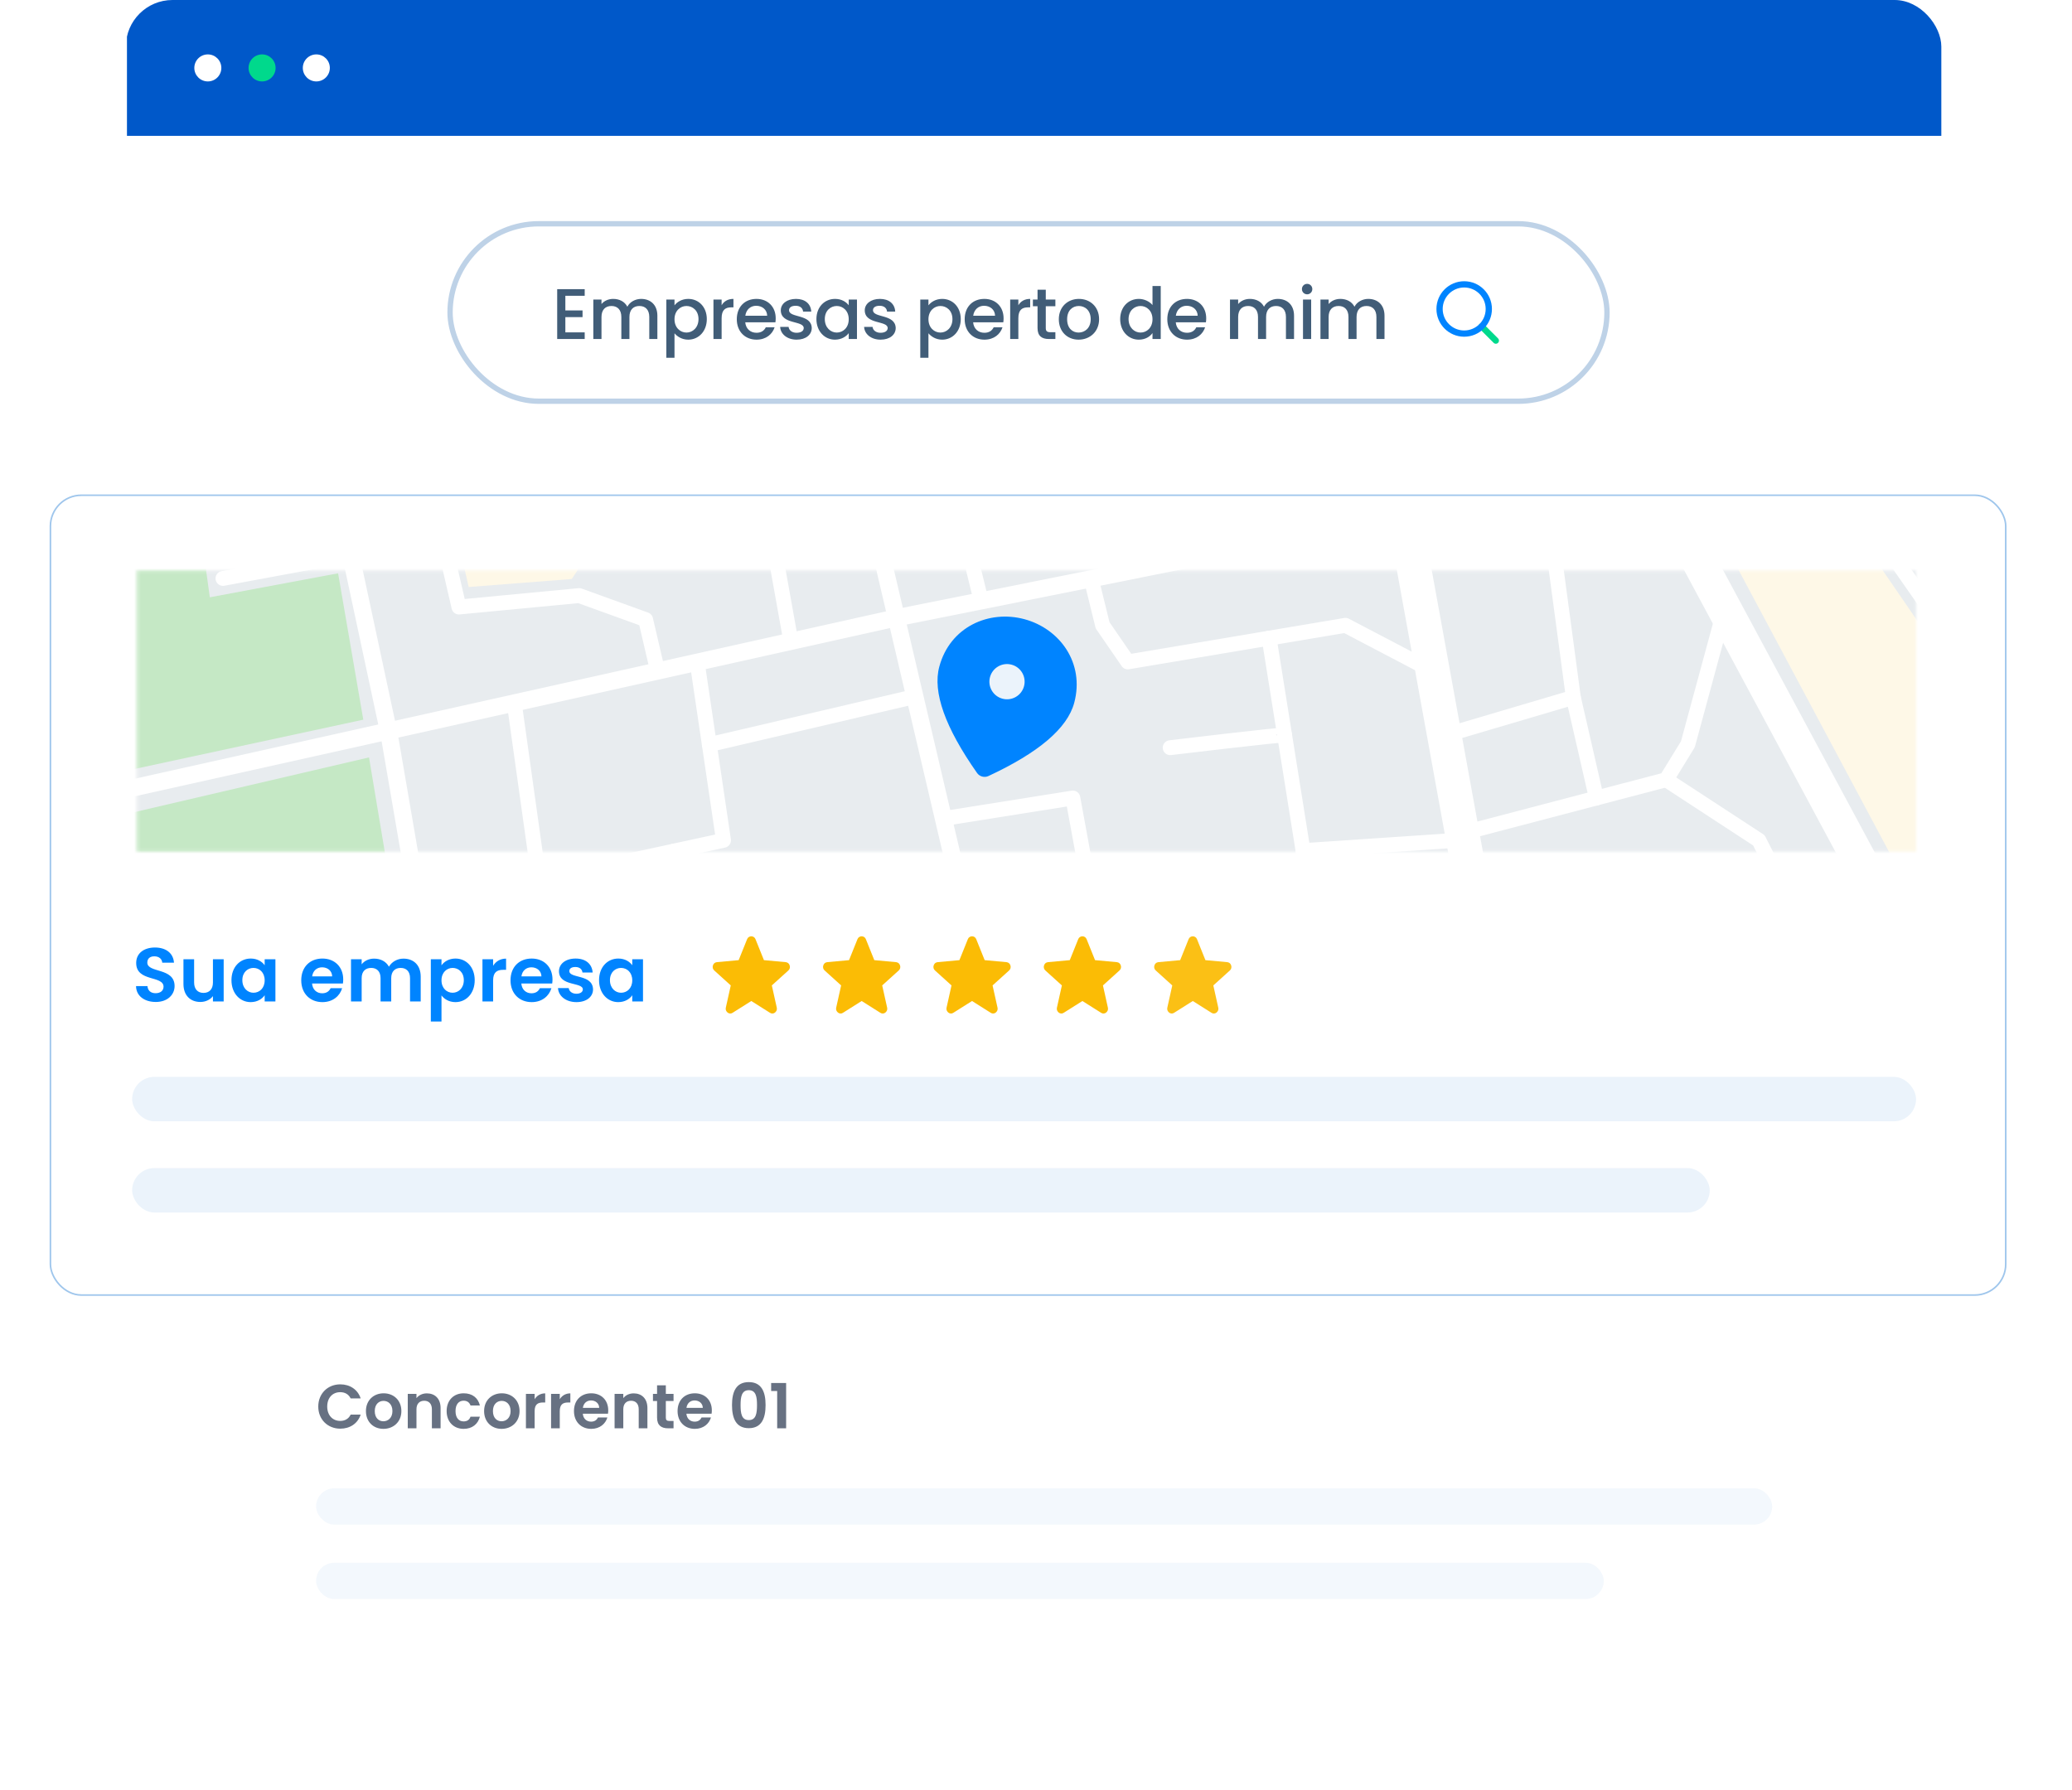 <svg width="625" height="540" viewBox="0 0 625 540" fill="none" xmlns="http://www.w3.org/2000/svg">
<g clip-path="url(#clip0_3113_15457)">
<g clip-path="url(#clip1_3113_15457)">
<rect x="37.965" width="547.617" height="539.564" rx="14.067" fill="white"/>
<rect width="547.843" height="40.976" transform="translate(38.295)" fill="#0058C9"/>
<circle cx="62.691" cy="20.488" r="4.076" fill="white"/>
<circle cx="79.055" cy="20.488" r="4.076" fill="#00D98C"/>
<circle cx="95.416" cy="20.488" r="4.076" fill="white"/>
<rect x="135.756" y="67.506" width="348.973" height="53.532" rx="26.766" fill="white"/>
<path d="M176.369 87.231V89.241H170.534V93.65H175.72V95.66H170.534V100.263H176.369V102.272H168.07V87.231H176.369ZM195.849 102.272V95.616C195.849 93.434 194.66 92.31 192.866 92.31C191.051 92.31 189.863 93.434 189.863 95.616V102.272H187.421V95.616C187.421 93.434 186.232 92.31 184.438 92.31C182.623 92.31 181.434 93.434 181.434 95.616V102.272H178.971V90.365H181.434V91.726C182.234 90.754 183.531 90.171 184.957 90.171C186.837 90.171 188.415 90.97 189.236 92.526C189.971 91.078 191.656 90.171 193.385 90.171C196.173 90.171 198.291 91.921 198.291 95.249V102.272H195.849ZM203.457 92.115C204.213 91.121 205.661 90.171 207.606 90.171C210.74 90.171 213.203 92.591 213.203 96.265C213.203 99.939 210.74 102.467 207.606 102.467C205.64 102.467 204.235 101.473 203.457 100.544V107.934H200.993V90.365H203.457V92.115ZM210.697 96.265C210.697 93.693 208.925 92.31 207.066 92.31C205.229 92.31 203.457 93.758 203.457 96.308C203.457 98.88 205.229 100.327 207.066 100.327C208.925 100.327 210.697 98.836 210.697 96.265ZM217.671 96.005V102.272H215.208V90.365H217.671V92.094C218.363 90.905 219.551 90.171 221.237 90.171V92.721H220.61C218.795 92.721 217.671 93.477 217.671 96.005ZM228.083 92.245C226.419 92.245 225.079 93.369 224.82 95.249H231.411C231.368 93.412 229.92 92.245 228.083 92.245ZM233.659 98.728C232.989 100.803 231.108 102.467 228.191 102.467C224.777 102.467 222.248 100.047 222.248 96.308C222.248 92.569 224.668 90.171 228.191 90.171C231.584 90.171 233.983 92.526 233.983 96.027C233.983 96.438 233.961 96.827 233.896 97.237H224.798C224.971 99.204 226.376 100.392 228.191 100.392C229.704 100.392 230.547 99.658 231 98.728H233.659ZM244.857 98.944C244.857 100.954 243.106 102.467 240.297 102.467C237.444 102.467 235.435 100.781 235.327 98.62H237.877C237.963 99.593 238.892 100.392 240.254 100.392C241.68 100.392 242.437 99.787 242.437 98.966C242.437 96.632 235.521 97.972 235.521 93.607C235.521 91.705 237.293 90.171 240.103 90.171C242.804 90.171 244.576 91.618 244.706 93.996H242.242C242.156 92.958 241.356 92.245 240.016 92.245C238.698 92.245 238.006 92.785 238.006 93.585C238.006 95.984 244.727 94.644 244.857 98.944ZM246.265 96.265C246.265 92.591 248.751 90.171 251.884 90.171C253.894 90.171 255.277 91.121 256.012 92.094V90.365H258.497V102.272H256.012V100.5C255.256 101.516 253.829 102.467 251.841 102.467C248.751 102.467 246.265 99.939 246.265 96.265ZM256.012 96.308C256.012 93.758 254.261 92.31 252.403 92.31C250.566 92.31 248.794 93.693 248.794 96.265C248.794 98.836 250.566 100.327 252.403 100.327C254.261 100.327 256.012 98.88 256.012 96.308ZM270.183 98.944C270.183 100.954 268.432 102.467 265.623 102.467C262.77 102.467 260.761 100.781 260.652 98.62H263.203C263.289 99.593 264.218 100.392 265.58 100.392C267.006 100.392 267.762 99.787 267.762 98.966C267.762 96.632 260.847 97.972 260.847 93.607C260.847 91.705 262.619 90.171 265.428 90.171C268.13 90.171 269.902 91.618 270.032 93.996H267.568C267.481 92.958 266.682 92.245 265.342 92.245C264.024 92.245 263.332 92.785 263.332 93.585C263.332 95.984 270.053 94.644 270.183 98.944ZM280.058 92.115C280.814 91.121 282.262 90.171 284.207 90.171C287.341 90.171 289.804 92.591 289.804 96.265C289.804 99.939 287.341 102.467 284.207 102.467C282.24 102.467 280.836 101.473 280.058 100.544V107.934H277.594V90.365H280.058V92.115ZM287.297 96.265C287.297 93.693 285.525 92.31 283.667 92.31C281.83 92.31 280.058 93.758 280.058 96.308C280.058 98.88 281.83 100.327 283.667 100.327C285.525 100.327 287.297 98.836 287.297 96.265ZM296.822 92.245C295.158 92.245 293.818 93.369 293.559 95.249H300.15C300.107 93.412 298.659 92.245 296.822 92.245ZM302.397 98.728C301.728 100.803 299.847 102.467 296.93 102.467C293.515 102.467 290.987 100.047 290.987 96.308C290.987 92.569 293.407 90.171 296.93 90.171C300.323 90.171 302.722 92.526 302.722 96.027C302.722 96.438 302.7 96.827 302.635 97.237H293.537C293.71 99.204 295.115 100.392 296.93 100.392C298.443 100.392 299.285 99.658 299.739 98.728H302.397ZM307.177 96.005V102.272H304.714V90.365H307.177V92.094C307.869 90.905 309.058 90.171 310.743 90.171V92.721H310.117C308.301 92.721 307.177 93.477 307.177 96.005ZM312.965 98.966V92.375H311.56V90.365H312.965V87.404H315.45V90.365H318.346V92.375H315.45V98.966C315.45 99.852 315.796 100.219 316.833 100.219H318.346V102.272H316.401C314.283 102.272 312.965 101.386 312.965 98.966ZM331.53 96.308C331.53 100.047 328.764 102.467 325.349 102.467C321.956 102.467 319.384 100.047 319.384 96.308C319.384 92.569 322.064 90.171 325.457 90.171C328.85 90.171 331.53 92.569 331.53 96.308ZM321.891 96.308C321.891 99.009 323.49 100.327 325.349 100.327C327.186 100.327 329.001 99.009 329.001 96.308C329.001 93.607 327.251 92.31 325.414 92.31C323.555 92.31 321.891 93.607 321.891 96.308ZM337.893 96.265C337.893 92.591 340.378 90.171 343.534 90.171C345.09 90.171 346.732 90.905 347.64 92.029V86.281H350.125V102.272H347.64V100.479C346.883 101.559 345.457 102.467 343.512 102.467C340.378 102.467 337.893 99.939 337.893 96.265ZM347.64 96.308C347.64 93.758 345.889 92.31 344.031 92.31C342.194 92.31 340.422 93.693 340.422 96.265C340.422 98.836 342.194 100.327 344.031 100.327C345.889 100.327 347.64 98.88 347.64 96.308ZM357.942 92.245C356.278 92.245 354.938 93.369 354.679 95.249H361.27C361.227 93.412 359.779 92.245 357.942 92.245ZM363.518 98.728C362.848 100.803 360.968 102.467 358.05 102.467C354.636 102.467 352.107 100.047 352.107 96.308C352.107 92.569 354.528 90.171 358.05 90.171C361.443 90.171 363.842 92.526 363.842 96.027C363.842 96.438 363.82 96.827 363.755 97.237H354.657C354.83 99.204 356.235 100.392 358.05 100.392C359.563 100.392 360.406 99.658 360.86 98.728H363.518ZM387.894 102.272V95.616C387.894 93.434 386.705 92.31 384.911 92.31C383.096 92.31 381.907 93.434 381.907 95.616V102.272H379.465V95.616C379.465 93.434 378.277 92.31 376.483 92.31C374.668 92.31 373.479 93.434 373.479 95.616V102.272H371.016V90.365H373.479V91.726C374.279 90.754 375.575 90.171 377.002 90.171C378.882 90.171 380.46 90.97 381.281 92.526C382.015 91.078 383.701 90.171 385.43 90.171C388.218 90.171 390.336 91.921 390.336 95.249V102.272H387.894ZM393.038 102.272V90.365H395.502V102.272H393.038ZM394.292 88.787C393.406 88.787 392.714 88.096 392.714 87.21C392.714 86.324 393.406 85.632 394.292 85.632C395.156 85.632 395.848 86.324 395.848 87.21C395.848 88.096 395.156 88.787 394.292 88.787ZM415.182 102.272V95.616C415.182 93.434 413.994 92.31 412.2 92.31C410.385 92.31 409.196 93.434 409.196 95.616V102.272H406.754V95.616C406.754 93.434 405.565 92.31 403.772 92.31C401.956 92.31 400.768 93.434 400.768 95.616V102.272H398.304V90.365H400.768V91.726C401.567 90.754 402.864 90.171 404.29 90.171C406.171 90.171 407.748 90.97 408.569 92.526C409.304 91.078 410.99 90.171 412.719 90.171C415.506 90.171 417.624 91.921 417.624 95.249V102.272H415.182Z" fill="#415D78"/>
<g clip-path="url(#clip2_3113_15457)">
<path d="M446.91 98.462L451.207 102.758" stroke="#00D98C" stroke-width="1.886" stroke-linecap="round" stroke-linejoin="round"/>
<path d="M441.658 100.637C445.759 100.637 449.084 97.312 449.084 93.211C449.084 89.11 445.759 85.785 441.658 85.785C437.557 85.785 434.232 89.11 434.232 93.211C434.232 97.312 437.557 100.637 441.658 100.637Z" stroke="#0084FF" stroke-width="1.886" stroke-linecap="round" stroke-linejoin="round"/>
</g>
<rect x="135.756" y="67.506" width="348.973" height="53.532" rx="26.766" stroke="#BED2E7" stroke-width="1.605"/>
<g opacity="0.6">
<path d="M96.002 424.319C96.002 420.399 98.872 417.623 102.642 417.623C105.549 417.623 107.912 419.18 108.794 421.862H105.774C105.155 420.605 104.03 419.986 102.623 419.986C100.335 419.986 98.703 421.656 98.703 424.319C98.703 426.964 100.335 428.652 102.623 428.652C104.03 428.652 105.155 428.033 105.774 426.757H108.794C107.912 429.458 105.549 430.996 102.642 430.996C98.872 430.996 96.002 428.239 96.002 424.319ZM121.072 425.688C121.072 428.952 118.671 431.053 115.651 431.053C112.65 431.053 110.38 428.952 110.38 425.688C110.38 422.406 112.725 420.324 115.726 420.324C118.727 420.324 121.072 422.406 121.072 425.688ZM113.044 425.688C113.044 427.751 114.244 428.764 115.651 428.764C117.039 428.764 118.371 427.751 118.371 425.688C118.371 423.606 117.076 422.612 115.688 422.612C114.301 422.612 113.044 423.606 113.044 425.688ZM130.275 430.884V425.144C130.275 423.475 129.356 422.575 127.968 422.575C126.543 422.575 125.624 423.475 125.624 425.144V430.884H122.998V420.493H125.624V421.787C126.299 420.905 127.424 420.343 128.756 420.343C131.176 420.343 132.901 421.918 132.901 424.788V430.884H130.275ZM134.723 425.688C134.723 422.425 136.861 420.324 139.862 420.324C142.451 420.324 144.195 421.674 144.758 424H141.925C141.625 423.119 140.931 422.556 139.844 422.556C138.381 422.556 137.405 423.663 137.405 425.688C137.405 427.714 138.381 428.802 139.844 428.802C140.931 428.802 141.607 428.314 141.925 427.376H144.758C144.195 429.59 142.451 431.053 139.862 431.053C136.861 431.053 134.723 428.952 134.723 425.688ZM156.716 425.688C156.716 428.952 154.315 431.053 151.295 431.053C148.294 431.053 146.025 428.952 146.025 425.688C146.025 422.406 148.369 420.324 151.371 420.324C154.372 420.324 156.716 422.406 156.716 425.688ZM148.688 425.688C148.688 427.751 149.889 428.764 151.295 428.764C152.683 428.764 154.015 427.751 154.015 425.688C154.015 423.606 152.721 422.612 151.333 422.612C149.945 422.612 148.688 423.606 148.688 425.688ZM161.268 425.707V430.884H158.642V420.493H161.268V422.106C161.925 421.037 163.013 420.343 164.457 420.343V423.1H163.763C162.206 423.1 161.268 423.7 161.268 425.707ZM168.851 425.707V430.884H166.225V420.493H168.851V422.106C169.508 421.037 170.596 420.343 172.04 420.343V423.1H171.346C169.789 423.1 168.851 423.7 168.851 425.707ZM178.273 422.481C177.016 422.481 176.022 423.287 175.816 424.713H180.748C180.711 423.344 179.623 422.481 178.273 422.481ZM183.206 427.62C182.643 429.533 180.917 431.053 178.348 431.053C175.328 431.053 173.133 428.952 173.133 425.688C173.133 422.406 175.272 420.324 178.348 420.324C181.349 420.324 183.468 422.368 183.468 425.463C183.468 425.801 183.449 426.138 183.393 426.476H175.797C175.928 428.014 176.978 428.877 178.291 428.877C179.417 428.877 180.036 428.314 180.373 427.62H183.206ZM192.662 430.884V425.144C192.662 423.475 191.743 422.575 190.355 422.575C188.93 422.575 188.011 423.475 188.011 425.144V430.884H185.385V420.493H188.011V421.787C188.686 420.905 189.811 420.343 191.143 420.343C193.563 420.343 195.288 421.918 195.288 424.788V430.884H192.662ZM198.198 427.658V422.65H196.96V420.493H198.198V417.923H200.843V420.493H203.168V422.65H200.843V427.676C200.843 428.37 201.124 428.671 201.949 428.671H203.168V430.884H201.518C199.53 430.884 198.198 430.04 198.198 427.658ZM209.521 422.481C208.264 422.481 207.27 423.287 207.064 424.713H211.997C211.959 423.344 210.872 422.481 209.521 422.481ZM214.454 427.62C213.891 429.533 212.166 431.053 209.596 431.053C206.576 431.053 204.382 428.952 204.382 425.688C204.382 422.406 206.52 420.324 209.596 420.324C212.597 420.324 214.717 422.368 214.717 425.463C214.717 425.801 214.698 426.138 214.642 426.476H207.045C207.177 428.014 208.227 428.877 209.54 428.877C210.665 428.877 211.284 428.314 211.622 427.62H214.454ZM220.802 423.869C220.802 419.911 222.003 416.948 225.867 416.948C229.731 416.948 230.931 419.911 230.931 423.869C230.931 427.864 229.731 430.846 225.867 430.846C222.003 430.846 220.802 427.864 220.802 423.869ZM228.343 423.869C228.343 421.524 228.08 419.386 225.867 419.386C223.653 419.386 223.391 421.524 223.391 423.869C223.391 426.307 223.653 428.408 225.867 428.408C228.08 428.408 228.343 426.307 228.343 423.869ZM234.429 430.884V419.63H232.609V417.21H237.13V430.884H234.429Z" fill="#02132F"/>
<rect x="95.346" y="448.989" width="439.213" height="10.941" rx="5.471" fill="#EBF3FB"/>
<rect x="95.346" y="471.448" width="388.414" height="10.941" rx="5.471" fill="#EBF3FB"/>
</g>
</g>
<g filter="url(#filter0_dd_3113_15457)">
<rect x="14.969" y="148.202" width="590.281" height="241.761" rx="9.575" fill="white"/>
<rect x="15.208" y="148.442" width="589.802" height="241.283" rx="9.335" stroke="#9FC6EC" stroke-width="0.479"/>
</g>
<path d="M52.663 297.467C52.663 299.994 50.641 302.269 46.987 302.269C43.655 302.269 41.081 300.523 41.035 297.49H44.482C44.574 298.776 45.424 299.627 46.918 299.627C48.435 299.627 49.331 298.822 49.331 297.673C49.331 294.204 41.058 296.295 41.081 290.481C41.081 287.585 43.425 285.839 46.734 285.839C50.02 285.839 52.272 287.517 52.479 290.412H48.94C48.871 289.355 48.021 288.528 46.642 288.505C45.378 288.459 44.436 289.079 44.436 290.389C44.436 293.606 52.663 291.814 52.663 297.467ZM67.47 289.378V302.108H64.23V300.5C63.426 301.58 62.024 302.269 60.438 302.269C57.474 302.269 55.337 300.339 55.337 296.846V289.378H58.554V296.387C58.554 298.432 59.68 299.535 61.38 299.535C63.127 299.535 64.23 298.432 64.23 296.387V289.378H67.47ZM69.817 295.697C69.817 291.722 72.391 289.171 75.631 289.171C77.676 289.171 79.078 290.136 79.836 291.193V289.378H83.076V302.108H79.836V300.247C79.078 301.35 77.63 302.315 75.608 302.315C72.391 302.315 69.817 299.673 69.817 295.697ZM79.836 295.743C79.836 293.33 78.227 291.998 76.458 291.998C74.735 291.998 73.103 293.284 73.103 295.697C73.103 298.11 74.735 299.489 76.458 299.489C78.227 299.489 79.836 298.156 79.836 295.743ZM97.163 291.814C95.623 291.814 94.405 292.802 94.152 294.548H100.196C100.15 292.871 98.817 291.814 97.163 291.814ZM103.206 298.11C102.517 300.454 100.403 302.315 97.255 302.315C93.555 302.315 90.866 299.742 90.866 295.743C90.866 291.722 93.486 289.171 97.255 289.171C100.931 289.171 103.528 291.676 103.528 295.467C103.528 295.881 103.505 296.295 103.436 296.708H94.129C94.29 298.593 95.577 299.65 97.186 299.65C98.564 299.65 99.323 298.96 99.736 298.11H103.206ZM123.685 302.108V295.077C123.685 293.055 122.559 291.998 120.859 291.998C119.135 291.998 118.009 293.055 118.009 295.077V302.108H114.792V295.077C114.792 293.055 113.666 291.998 111.966 291.998C110.219 291.998 109.093 293.055 109.093 295.077V302.108H105.876V289.378H109.093V290.917C109.898 289.86 111.253 289.194 112.839 289.194C114.815 289.194 116.447 290.044 117.32 291.63C118.147 290.182 119.825 289.194 121.686 289.194C124.742 289.194 126.902 291.124 126.902 294.64V302.108H123.685ZM133.172 291.216C133.93 290.136 135.401 289.171 137.377 289.171C140.64 289.171 143.191 291.722 143.191 295.697C143.191 299.673 140.64 302.315 137.377 302.315C135.378 302.315 133.953 301.327 133.172 300.293V308.175H129.955V289.378H133.172V291.216ZM139.905 295.697C139.905 293.284 138.274 291.998 136.527 291.998C134.804 291.998 133.172 293.33 133.172 295.743C133.172 298.156 134.804 299.489 136.527 299.489C138.274 299.489 139.905 298.11 139.905 295.697ZM148.746 295.766V302.108H145.529V289.378H148.746V291.354C149.55 290.044 150.883 289.194 152.653 289.194V292.572H151.802C149.895 292.572 148.746 293.307 148.746 295.766ZM160.288 291.814C158.749 291.814 157.531 292.802 157.278 294.548H163.322C163.276 292.871 161.943 291.814 160.288 291.814ZM166.332 298.11C165.643 300.454 163.529 302.315 160.38 302.315C156.681 302.315 153.992 299.742 153.992 295.743C153.992 291.722 156.612 289.171 160.38 289.171C164.057 289.171 166.654 291.676 166.654 295.467C166.654 295.881 166.631 296.295 166.562 296.708H157.255C157.416 298.593 158.703 299.65 160.311 299.65C161.69 299.65 162.449 298.96 162.862 298.11H166.332ZM178.883 298.478C178.883 300.661 176.976 302.315 173.874 302.315C170.679 302.315 168.45 300.454 168.313 298.087H171.553C171.668 299.052 172.564 299.787 173.851 299.787C175.114 299.787 175.804 299.213 175.804 298.478C175.804 296.203 168.611 297.65 168.611 292.986C168.611 290.872 170.496 289.171 173.644 289.171C176.723 289.171 178.584 290.849 178.768 293.376H175.689C175.597 292.388 174.816 291.722 173.552 291.722C172.357 291.722 171.736 292.204 171.736 292.94C171.736 295.261 178.791 293.813 178.883 298.478ZM180.697 295.697C180.697 291.722 183.27 289.171 186.51 289.171C188.556 289.171 189.957 290.136 190.716 291.193V289.378H193.956V302.108H190.716V300.247C189.957 301.35 188.51 302.315 186.487 302.315C183.27 302.315 180.697 299.673 180.697 295.697ZM190.716 295.743C190.716 293.33 189.107 291.998 187.338 291.998C185.614 291.998 183.983 293.284 183.983 295.697C183.983 298.11 185.614 299.489 187.338 299.489C189.107 299.489 190.716 298.156 190.716 295.743Z" fill="#0084FF"/>
<path d="M226.623 301.98L220.975 305.543C220.725 305.709 220.464 305.78 220.192 305.757C219.92 305.733 219.682 305.638 219.478 305.472C219.273 305.305 219.115 305.098 219.001 304.849C218.888 304.599 218.865 304.32 218.933 304.011L220.43 297.277L215.428 292.753C215.202 292.539 215.06 292.295 215.004 292.021C214.947 291.749 214.963 291.482 215.054 291.221C215.145 290.959 215.281 290.745 215.463 290.579C215.644 290.413 215.894 290.306 216.211 290.259L222.812 289.653L225.364 283.311C225.477 283.026 225.654 282.812 225.892 282.67C226.13 282.527 226.373 282.456 226.623 282.456C226.873 282.456 227.117 282.527 227.355 282.67C227.593 282.812 227.769 283.026 227.882 283.311L230.434 289.653L237.035 290.259C237.353 290.306 237.602 290.413 237.784 290.579C237.965 290.745 238.101 290.959 238.192 291.221C238.283 291.482 238.3 291.749 238.244 292.021C238.186 292.295 238.044 292.539 237.818 292.753L232.816 297.277L234.313 304.011C234.381 304.32 234.358 304.599 234.245 304.849C234.131 305.098 233.973 305.305 233.768 305.472C233.564 305.638 233.326 305.733 233.054 305.757C232.782 305.78 232.521 305.709 232.271 305.543L226.623 301.98Z" fill="#FBBC05"/>
<path d="M259.914 301.98L254.266 305.543C254.016 305.709 253.755 305.78 253.483 305.757C253.211 305.733 252.973 305.638 252.769 305.472C252.564 305.305 252.406 305.098 252.292 304.849C252.179 304.599 252.156 304.32 252.224 304.011L253.721 297.277L248.72 292.753C248.493 292.539 248.351 292.295 248.295 292.021C248.238 291.749 248.254 291.482 248.345 291.221C248.436 290.959 248.572 290.745 248.754 290.579C248.935 290.413 249.185 290.306 249.502 290.259L256.103 289.653L258.655 283.311C258.768 283.026 258.945 282.812 259.183 282.67C259.421 282.527 259.665 282.456 259.914 282.456C260.164 282.456 260.408 282.527 260.646 282.67C260.884 282.812 261.06 283.026 261.173 283.311L263.725 289.653L270.326 290.259C270.644 290.306 270.893 290.413 271.075 290.579C271.256 290.745 271.392 290.959 271.483 291.221C271.574 291.482 271.591 291.749 271.535 292.021C271.477 292.295 271.335 292.539 271.109 292.753L266.107 297.277L267.604 304.011C267.672 304.32 267.649 304.599 267.536 304.849C267.422 305.098 267.264 305.305 267.059 305.472C266.855 305.638 266.617 305.733 266.345 305.757C266.073 305.78 265.812 305.709 265.562 305.543L259.914 301.98Z" fill="#FBBC05"/>
<path d="M293.207 301.98L287.559 305.543C287.309 305.709 287.048 305.78 286.776 305.757C286.504 305.733 286.266 305.638 286.062 305.472C285.857 305.305 285.699 305.098 285.585 304.849C285.472 304.599 285.449 304.32 285.517 304.011L287.014 297.277L282.012 292.753C281.786 292.539 281.644 292.295 281.588 292.021C281.531 291.749 281.547 291.482 281.638 291.221C281.729 290.959 281.865 290.745 282.046 290.579C282.228 290.413 282.477 290.306 282.795 290.259L289.396 289.653L291.948 283.311C292.061 283.026 292.237 282.812 292.476 282.67C292.714 282.527 292.957 282.456 293.207 282.456C293.457 282.456 293.701 282.527 293.939 282.67C294.177 282.812 294.353 283.026 294.466 283.311L297.018 289.653L303.619 290.259C303.937 290.306 304.186 290.413 304.367 290.579C304.549 290.745 304.685 290.959 304.776 291.221C304.867 291.482 304.884 291.749 304.828 292.021C304.77 292.295 304.628 292.539 304.402 292.753L299.4 297.277L300.897 304.011C300.965 304.32 300.942 304.599 300.829 304.849C300.715 305.098 300.557 305.305 300.352 305.472C300.148 305.638 299.91 305.733 299.638 305.757C299.366 305.78 299.105 305.709 298.855 305.543L293.207 301.98Z" fill="#FBBC05"/>
<path d="M326.5 301.98L320.852 305.543C320.602 305.709 320.341 305.78 320.069 305.757C319.797 305.733 319.559 305.638 319.355 305.472C319.15 305.305 318.992 305.098 318.878 304.849C318.765 304.599 318.742 304.32 318.81 304.011L320.307 297.277L315.305 292.753C315.079 292.539 314.937 292.295 314.881 292.021C314.824 291.749 314.84 291.482 314.931 291.221C315.022 290.959 315.158 290.745 315.339 290.579C315.521 290.413 315.77 290.306 316.088 290.259L322.689 289.653L325.241 283.311C325.354 283.026 325.53 282.812 325.769 282.67C326.007 282.527 326.25 282.456 326.5 282.456C326.749 282.456 326.994 282.527 327.232 282.67C327.47 282.812 327.646 283.026 327.759 283.311L330.311 289.653L336.912 290.259C337.229 290.306 337.479 290.413 337.66 290.579C337.842 290.745 337.978 290.959 338.069 291.221C338.16 291.482 338.177 291.749 338.12 292.021C338.063 292.295 337.921 292.539 337.694 292.753L332.693 297.277L334.19 304.011C334.258 304.32 334.235 304.599 334.122 304.849C334.008 305.098 333.85 305.305 333.645 305.472C333.441 305.638 333.203 305.733 332.931 305.757C332.659 305.78 332.398 305.709 332.148 305.543L326.5 301.98Z" fill="#FBBC05"/>
<path d="M359.797 301.98L354.149 305.543C353.899 305.709 353.638 305.78 353.366 305.757C353.094 305.733 352.856 305.638 352.651 305.472C352.447 305.305 352.288 305.098 352.175 304.849C352.062 304.599 352.039 304.32 352.107 304.011L353.604 297.277L348.602 292.753C348.375 292.539 348.234 292.295 348.178 292.021C348.121 291.749 348.137 291.482 348.228 291.221C348.319 290.959 348.455 290.745 348.636 290.579C348.818 290.413 349.067 290.306 349.385 290.259L355.986 289.653L358.538 283.311C358.651 283.026 358.827 282.812 359.066 282.67C359.304 282.527 359.547 282.456 359.797 282.456C360.046 282.456 360.29 282.527 360.529 282.67C360.767 282.812 360.942 283.026 361.056 283.311L363.608 289.653L370.209 290.259C370.526 290.306 370.776 290.413 370.957 290.579C371.139 290.745 371.275 290.959 371.366 291.221C371.456 291.482 371.474 291.749 371.417 292.021C371.36 292.295 371.218 292.539 370.991 292.753L365.99 297.277L367.487 304.011C367.555 304.32 367.532 304.599 367.419 304.849C367.305 305.098 367.146 305.305 366.942 305.472C366.738 305.638 366.5 305.733 366.228 305.757C365.956 305.78 365.695 305.709 365.445 305.543L359.797 301.98Z" fill="#FBC015"/>
<rect x="39.863" y="324.865" width="538.099" height="13.405" rx="6.702" fill="#EBF3FB"/>
<rect x="39.863" y="352.381" width="475.863" height="13.405" rx="6.702" fill="#EBF3FB"/>
<mask id="mask0_3113_15457" style="mask-type:alpha" maskUnits="userSpaceOnUse" x="41" y="172" width="537" height="85">
<rect x="41.297" y="172.14" width="536.662" height="84.736" fill="#EBF3FB"/>
</mask>
<g mask="url(#mask0_3113_15457)">
<rect width="552.94" height="84.736" transform="translate(41.297 172.14)" fill="#EBF3FB"/>
<path d="M691.375 -73.387H-16.861V705.289H691.375V-73.387Z" fill="#E8ECEF"/>
<path d="M392.879 708.739L240.004 56.852" stroke="white" stroke-width="5.179" stroke-linecap="round" stroke-linejoin="round"/>
<path d="M85.822 74.202L117.356 221.419L143.614 374.256L179.888 528.473L203.383 647.5" stroke="white" stroke-width="5.179" stroke-linecap="round" stroke-linejoin="round"/>
<path d="M502.053 587.296L403.592 45.294L414.646 -66.487" stroke="white" stroke-width="10.357" stroke-linecap="round" stroke-linejoin="round"/>
<path d="M452.992 708.739L663.39 488.626L668.227 459.3L493.068 133.271L495.486 62.89L509.997 31.15L567.692 -73.387" stroke="white" stroke-width="10.357" stroke-linecap="round" stroke-linejoin="round"/>
<path d="M-53.654 421.178L452.04 311.994L585.174 304.707L697.766 246.95" stroke="white" stroke-width="5.179" stroke-linecap="round" stroke-linejoin="round"/>
<path d="M492.893 133.443L423.636 155.662L270.378 186.384L-30.855 253.505" stroke="white" stroke-width="5.179" stroke-linecap="round" stroke-linejoin="round"/>
<path d="M127.773 282.044L141.543 282.14L162.615 265.58L155.122 212.066" stroke="white" stroke-width="4.489" stroke-linecap="round" stroke-linejoin="round"/>
<path d="M162.613 265.581L218.238 253.505L210.293 199.774" stroke="white" stroke-width="4.489" stroke-linecap="round" stroke-linejoin="round"/>
<path d="M213.969 224.621L274.897 210.379" stroke="white" stroke-width="4.489" stroke-linecap="round" stroke-linejoin="round"/>
<path d="M209.216 364.42L200.273 325.611L209.257 293.525L203.385 256.73" stroke="white" stroke-width="4.489" stroke-linecap="round" stroke-linejoin="round"/>
<path d="M361.31 331.583L358.505 316.986L335.7 306.636L323.611 240.74L284.584 246.95" stroke="white" stroke-width="4.489" stroke-linecap="round" stroke-linejoin="round"/>
<path d="M93.193 108.596L119.776 102.393L138.434 183.124L174.708 179.674L194.745 186.919L198.361 202.43" stroke="white" stroke-width="4.489" stroke-linecap="round" stroke-linejoin="round"/>
<path d="M105.78 167.354L67.264 174.499" stroke="white" stroke-width="4.489" stroke-linecap="round" stroke-linejoin="round"/>
<path d="M231.023 151.394L238.565 193.474" stroke="white" stroke-width="4.489" stroke-linecap="round" stroke-linejoin="round"/>
<path d="M284.227 133.443L295.964 181.258" stroke="white" stroke-width="4.489" stroke-linecap="round" stroke-linejoin="round"/>
<path d="M442.109 251.09L502.568 235.22L509.133 224.525L520.191 183.759" stroke="white" stroke-width="4.489" stroke-linecap="round" stroke-linejoin="round"/>
<path d="M502.568 235.22L530.552 253.505L557.155 306.239" stroke="white" stroke-width="4.489" stroke-linecap="round" stroke-linejoin="round"/>
<path d="M435.668 221.885L474.584 210.379L481.54 240.739" stroke="white" stroke-width="4.489" stroke-linecap="round" stroke-linejoin="round"/>
<path d="M474.584 210.379L465.441 142.251" stroke="white" stroke-width="4.489" stroke-linecap="round" stroke-linejoin="round"/>
<path d="M432.134 202.429L405.831 188.643L340.191 199.683L332.59 188.643L329.137 174.604" stroke="white" stroke-width="4.489" stroke-linecap="round" stroke-linejoin="round"/>
<path d="M382.818 192.516L393.051 256.611L439.347 253.506" stroke="white" stroke-width="4.489" stroke-linecap="round" stroke-linejoin="round"/>
<path d="M393.051 256.61L399.765 323.279" stroke="white" stroke-width="4.489" stroke-linecap="round" stroke-linejoin="round"/>
<path d="M387.489 221.775C387.523 221.419 352.975 225.559 352.975 225.559" stroke="white" stroke-width="4.489" stroke-linecap="round" stroke-linejoin="round"/>
<path d="M511.553 162.424L535.734 147.934H557.155L645.125 273.953" stroke="white" stroke-width="4.489" stroke-linecap="round" stroke-linejoin="round"/>
<path d="M577.193 101.013L581.34 133.443L693.274 310.085" stroke="white" stroke-width="4.489" stroke-linecap="round" stroke-linejoin="round"/>
<path d="M-30.682 261.613L111.312 228.492L129.621 338.204L48.78 352.349L43.598 392.024L-19.279 405.825L-30.682 261.613Z" fill="#C5E8C5"/>
<path d="M-16.861 244.363L109.583 217.108L101.982 172.947L63.29 180.192L61.907 170.187L99.564 163.287L89.545 114.986L-16.861 122.231V244.363Z" fill="#C5E8C5"/>
<path d="M91.967 77.726L97.839 102.566L123.062 96.701L141.371 177.087L172.463 174.672L180.409 162.597L173.157 127.752L190.428 120.851L197.338 113.606L190.428 67.721L91.967 77.726Z" fill="#FEF8E7"/>
<path d="M520.359 164.321L590.147 295.078L636.443 271.963L555.253 153.626H537.979L520.359 164.321Z" fill="#FEF8E7"/>
</g>
<g clip-path="url(#clip3_3113_15457)">
<path d="M308.981 186.786C298.298 183.924 286.551 189.103 283.331 201.12C281.275 208.793 285.089 219.486 294.74 233.219C295.494 234.274 296.943 234.662 298.123 234.125C313.322 227.052 321.972 219.697 324.028 212.024C327.248 200.008 319.664 189.649 308.981 186.786Z" fill="#0084FF"/>
<circle cx="303.755" cy="205.645" r="5.313" transform="rotate(15 303.755 205.645)" fill="#EBF3FB"/>
</g>
</g>
<defs>
<filter id="filter0_dd_3113_15457" x="13.533" y="147.245" width="593.154" height="244.634" filterUnits="userSpaceOnUse" color-interpolation-filters="sRGB">
<feFlood flood-opacity="0" result="BackgroundImageFix"/>
<feColorMatrix in="SourceAlpha" type="matrix" values="0 0 0 0 0 0 0 0 0 0 0 0 0 0 0 0 0 0 127 0" result="hardAlpha"/>
<feOffset dy="0.479"/>
<feGaussianBlur stdDeviation="0.718"/>
<feColorMatrix type="matrix" values="0 0 0 0 0.118 0 0 0 0 0.161 0 0 0 0 0.231 0 0 0 0.1 0"/>
<feBlend mode="normal" in2="BackgroundImageFix" result="effect1_dropShadow_3113_15457"/>
<feColorMatrix in="SourceAlpha" type="matrix" values="0 0 0 0 0 0 0 0 0 0 0 0 0 0 0 0 0 0 127 0" result="hardAlpha"/>
<feOffset dy="0.479"/>
<feGaussianBlur stdDeviation="0.479"/>
<feColorMatrix type="matrix" values="0 0 0 0 0.118 0 0 0 0 0.161 0 0 0 0 0.231 0 0 0 0.06 0"/>
<feBlend mode="normal" in2="effect1_dropShadow_3113_15457" result="effect2_dropShadow_3113_15457"/>
<feBlend mode="normal" in="SourceGraphic" in2="effect2_dropShadow_3113_15457" result="shape"/>
</filter>
<clipPath id="clip0_3113_15457">
<rect width="624.698" height="539.564" fill="white"/>
</clipPath>
<clipPath id="clip1_3113_15457">
<rect x="37.965" width="547.617" height="539.564" rx="14.067" fill="white"/>
</clipPath>
<clipPath id="clip2_3113_15457">
<rect width="22.631" height="22.631" fill="white" transform="translate(431.404 82.956)"/>
</clipPath>
<clipPath id="clip3_3113_15457">
<rect width="48.151" height="55.173" fill="white" transform="translate(286.504 177.648) rotate(15)"/>
</clipPath>
</defs>
</svg>
